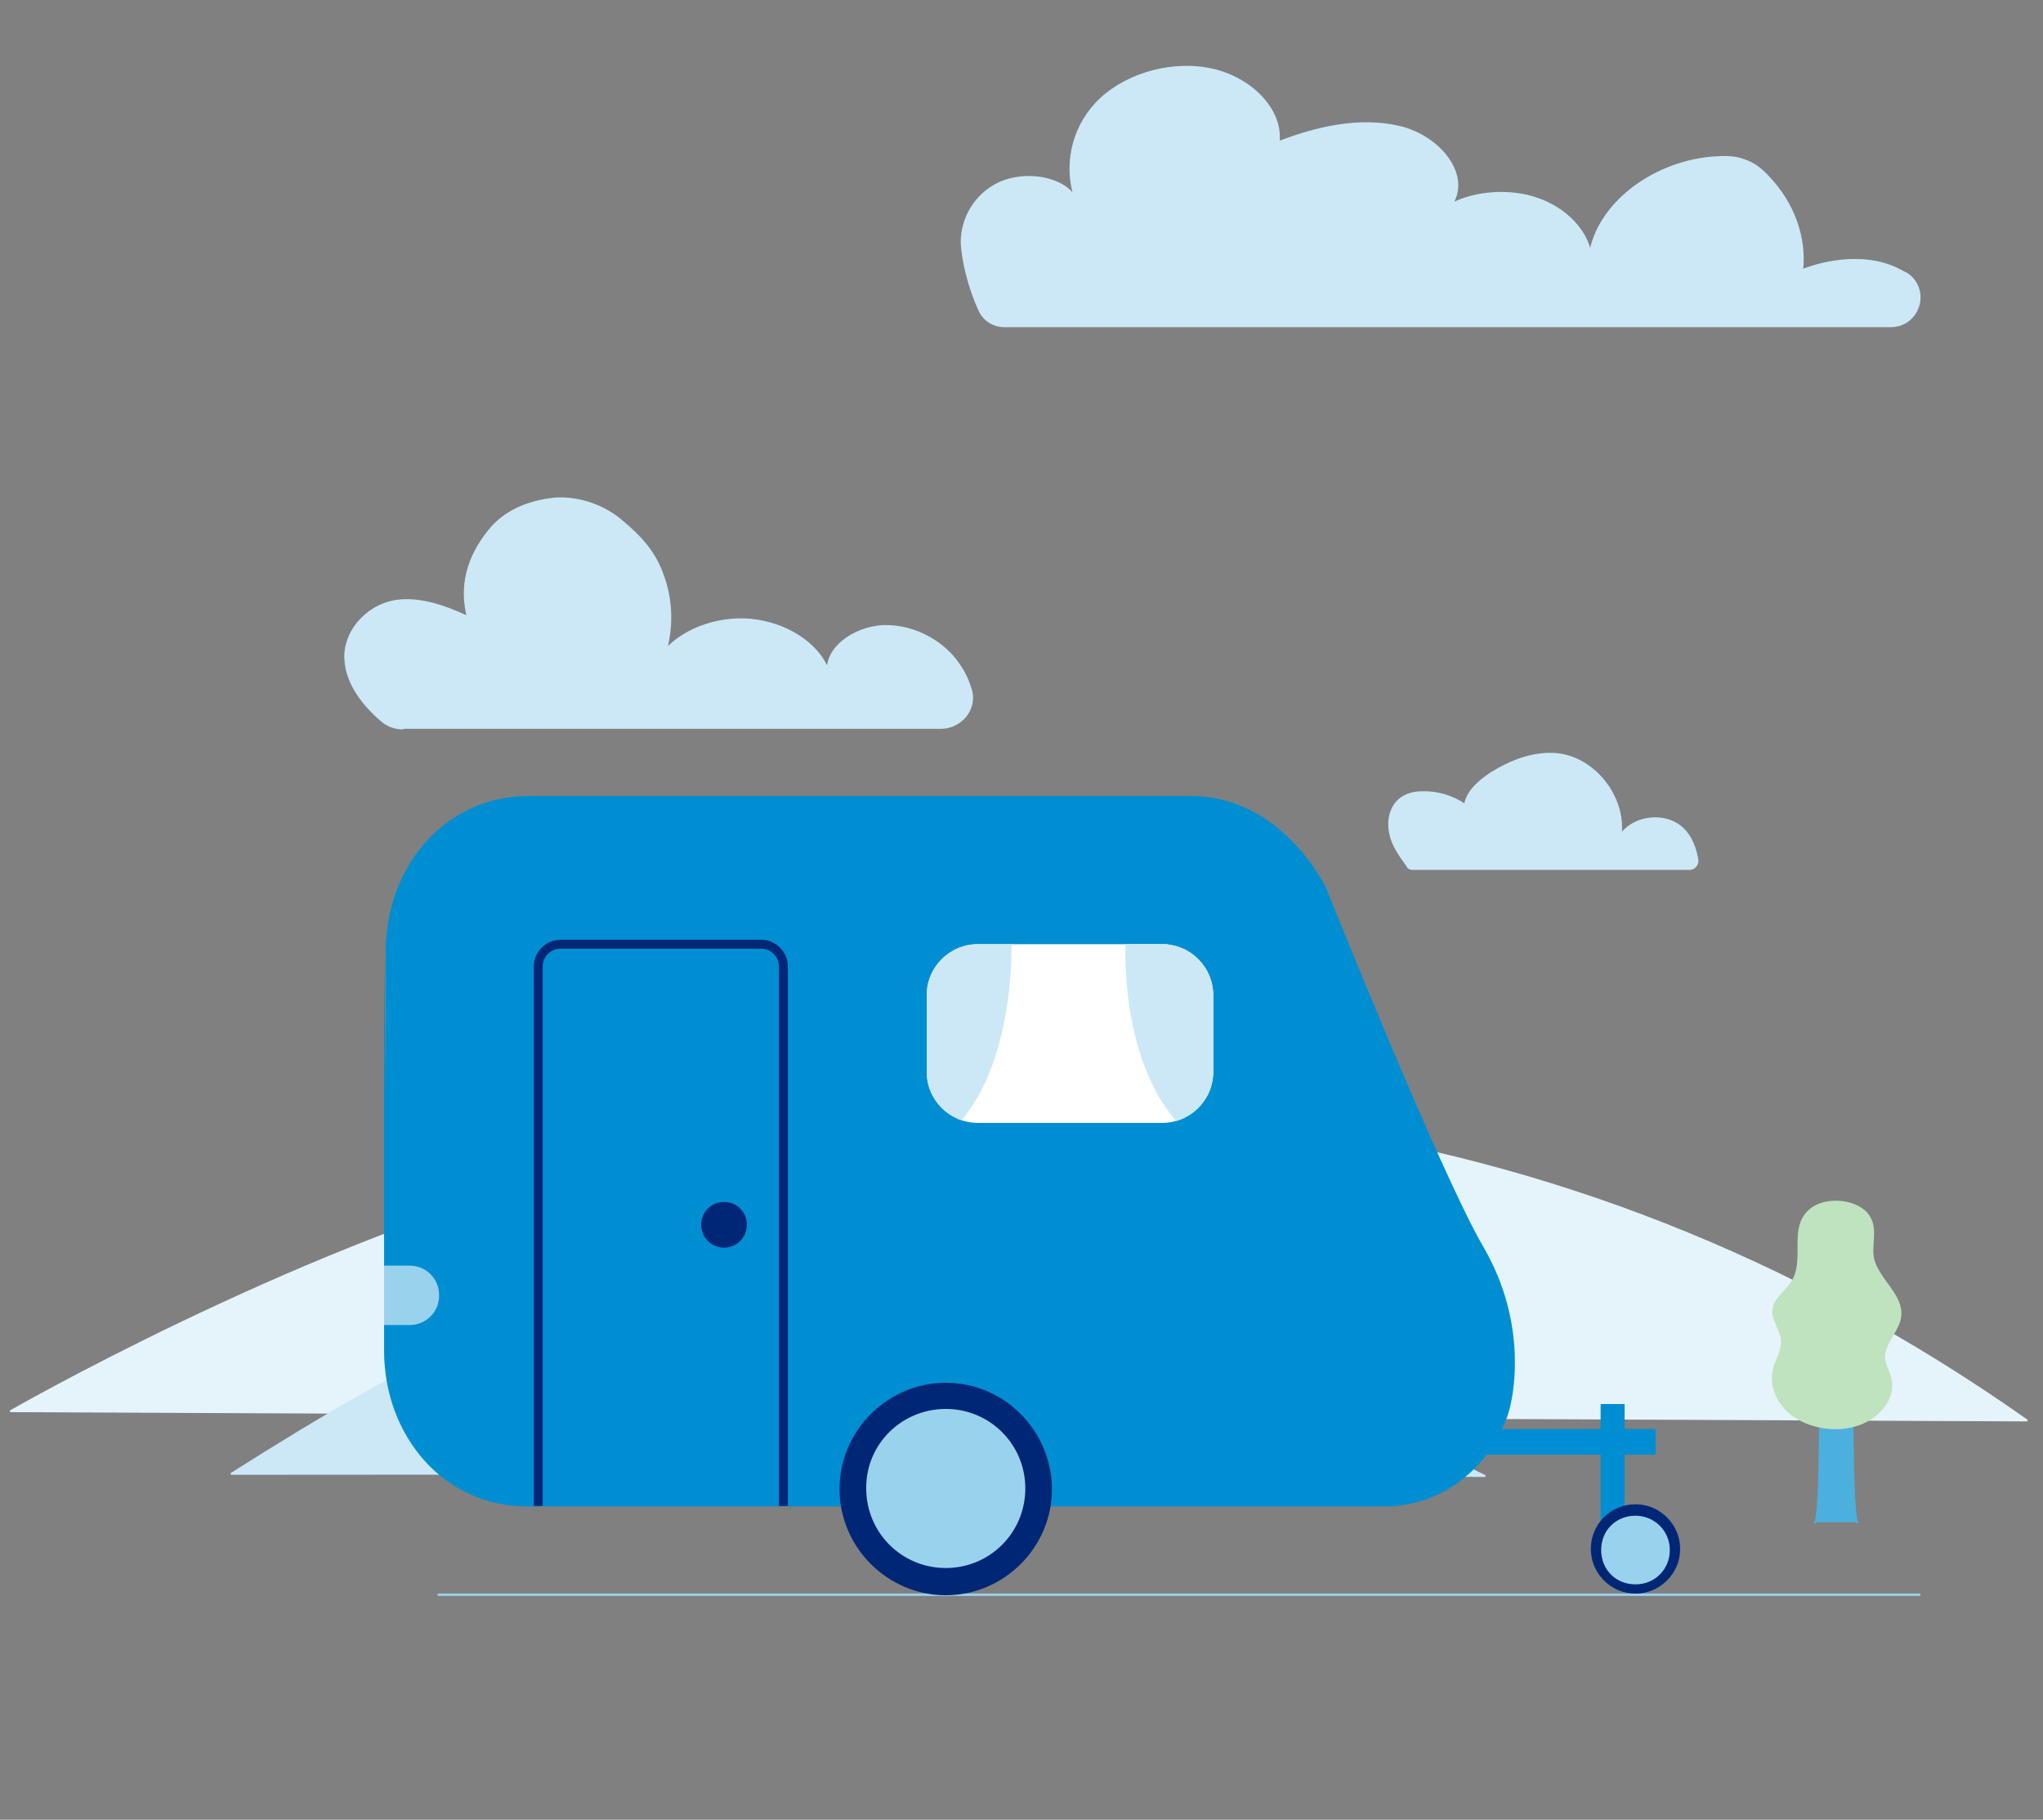 <?xml version="1.0" encoding="utf-8"?>
<!-- Generator: Adobe Illustrator 19.2.1, SVG Export Plug-In . SVG Version: 6.00 Build 0)  -->
<svg version="1.1" id="Layer_1" xmlns="http://www.w3.org/2000/svg" xmlns:xlink="http://www.w3.org/1999/xlink" x="0px" y="0px"
	 viewBox="0 0 375 334" style="enable-background:new 0 0 375 334;" xml:space="preserve">
<rect x="0" y="0" width="375" height="334" fill="#808080" stroke="none"/>
<style type="text/css">
	.st0{fill:none;stroke:#99D2ED;stroke-width:0.437;stroke-linecap:round;stroke-linejoin:round;stroke-miterlimit:10;}
	.st1{fill:#E5F4FA;stroke:#E5F4FA;stroke-width:0.383;stroke-linecap:round;stroke-linejoin:round;stroke-miterlimit:10;}
	.st2{fill:#CCE8F6;stroke:#CCE8F6;stroke-width:0.383;stroke-linecap:round;stroke-linejoin:round;stroke-miterlimit:10;}
	.st3{fill:#4CB0DF;stroke:#4CB0DF;stroke-width:0.383;stroke-linecap:round;stroke-linejoin:round;stroke-miterlimit:10;}
	.st4{fill:#BFE2BF;stroke:#BFE2BF;stroke-width:0.383;stroke-linecap:round;stroke-linejoin:round;stroke-miterlimit:10;}
	.st5{fill:#CCE8F6;stroke:#CCE8F6;stroke-width:0.508;stroke-linecap:round;stroke-linejoin:round;stroke-miterlimit:10;}
	.st6{fill:#CCE8F6;stroke:#CCE8F6;stroke-width:0.547;stroke-linecap:round;stroke-linejoin:round;stroke-miterlimit:10;}
	.st7{fill:#CCE8F6;stroke:#CCE8F6;stroke-width:0.322;stroke-linecap:round;stroke-linejoin:round;stroke-miterlimit:10;}
	.st8{fill:#008ED2;}
	.st9{fill:#99D2ED;}
	.st10{fill:#002776;}
	.st11{fill:none;stroke:#002776;stroke-width:1.635;stroke-miterlimit:10;}
	.st12{fill:#FFFFFF;}
	
		.st13{clip-path:url(#SVGID_2_);fill:#CCE8F6;stroke:#CCE8F6;stroke-width:0.683;stroke-linecap:round;stroke-linejoin:round;stroke-miterlimit:10;}
	.st14{clip-path:url(#SVGID_4_);fill:#CCE8F6;stroke:#CCE8F6;stroke-linecap:round;stroke-linejoin:round;stroke-miterlimit:10;}
</style>
<line class="st0" x1="80.5" y1="292.7" x2="352.3" y2="292.7"/>
<path class="st1" d="M2,259c0,0,50.5-29,98-42.2c89-24.7,185.7-16.9,272,43.9L2,259"/>
<path class="st2" d="M42.5,270.5c68.6-43.4,110.1-59,230,0.4l-71.1-0.5L42.5,270.5z"/>
<g>
	<g>
		<path class="st3" d="M333.2,279.4c0,0,0.9,0.3,0.9-22.3h5.9c0,22.5,0.9,22.3,0.9,22.3"/>
	</g>
	<path class="st4" d="M348.8,241.5c0.4-3.8-4.2-6.8-5-10.5c-0.5-2.5,0.7-5.3-0.7-7.6c-1.7-3-7.6-3.8-10.6-1.5
		c-4.3,3.3-0.8,9.3-3.6,13.5c-1,1.6-2.9,2.8-3.3,4.6c-0.5,2.1,1.4,4,1.5,6.1c0.1,1.7-0.9,3.3-1.4,4.9c-0.9,3.2,0.5,6.8,3.8,9
		s8.2,2.8,12,1.3s6.3-5,5.5-8.2c-0.3-1.3-1.1-2.6-1.2-3.9C345.8,246.4,348.6,244.1,348.8,241.5z"/>
</g>
<path class="st5" d="M184.4,59.8c-2,0-3.8-1.1-4.6-3c-1.8-3.9-3.1-9-3.2-12.4c0-4.2,2.4-8.7,7-10.8c4.8-2.1,11.7-1,13.9,3
	c-2-5.9-0.8-12.7,3.8-17.6c4.6-4.9,12.9-7.7,20.5-6.3s13.6,7.5,12.8,13.5c7-2.7,14.9-4.6,22.4-2.8c7.3,1.8,12.9,8.9,9.3,14.2
	c4.6-2.4,11-2.8,16-1c5.1,1.8,8.9,5.8,9.6,10.1c1.4-8.9,11-16.6,22.2-17.7c2-0.1,3.9-0.3,5.8,0.4c2,0.6,3.4,1.8,4.6,3.1
	c4.6,4.8,6.9,11.1,6.2,17.2c5.1-2,11.3-2.7,16.3-0.8c1.1,0.4,2.1,1,3.1,1.5c4.1,3,2,9.4-3.1,9.4H184.4z"/>
<path class="st6" d="M73.9,133.6c-1.3,0-2.4-0.4-3.4-1.1c-3.8-3.1-6.8-7.2-7-11.4c-0.4-4.6,3.4-9.7,9.1-10.7c4.6-0.7,9.3,1.1,13.4,3
	c-1.5-5.8-0.1-11.1,3.9-16c2.7-3.4,7-5.3,12-5.8c4.6-0.3,9.3,1.5,12.5,4.4c3.2,2.7,5.5,5.3,6.9,8.9c1.3,3.2,2.5,8.3,0.8,14.6
	c3.7-4.2,10.6-6.5,16.9-5.5c6.3,1,11.8,4.9,13.2,9.9c-1.1-4.5,4.4-8.7,10.1-8.9c5.8-0.1,11,3.1,13.6,7c1.1,1.5,1.8,3.2,2.3,4.9
	c0.8,3.4-2,6.6-5.5,6.6H73.9V133.6z"/>
<path class="st7" d="M310.2,159.5h-50.9c-0.4,0-0.8-0.1-1-0.6c-1.3-1.8-2.7-3.7-3.1-5.8c-0.6-2.4,0-5.2,2-6.6
	c1.1-0.8,2.5-1.1,3.8-1.1c2.8-0.1,5.5,0.7,7.9,2.3c0.4-2.5,2.7-4.4,4.8-5.8c3.7-2.3,7.9-3.9,12.1-3.5c6.9,0.7,12.5,7.9,11.7,14.8
	c2.5-3.5,8.3-4.1,11.4-1.1c1.5,1.4,2.4,3.7,2.7,5.9C311.6,158.8,310.9,159.5,310.2,159.5z"/>
<g>
	<g>
		<path class="st8" d="M70.5,174.3v73.6c0,15.5,10.8,28.6,26.3,28.6h4.8h24.8h86.4h41.4c10.5,0,19.1-7.1,22.5-16.6
			c1.3-3.7,3.7-17.1-4.4-31c-8.1-13.9-29-66.2-29-66.2c-5.5-9.9-14.2-16.6-24.7-16.6h-48.3h-43.6h-24.8h-4.8
			c-15.4,0-26.3,12.9-26.3,28.6v25.1"/>
		<path class="st9" d="M70.5,243.2h4.7c3,0,5.4-2.4,5.4-5.4v-0.1c0-3-2.4-5.4-5.4-5.4h-4.7V243.2z"/>
		<g>
			<path class="st9" d="M173.6,290.3c-9.4,0-17-7.7-17-17c0-9.3,7.7-17,17-17c9.3,0,17,7.7,17,17C190.5,282.6,183,290.3,173.6,290.3
				z"/>
			<path class="st10" d="M173.6,258.6c8.1,0,14.6,6.5,14.6,14.6c0,8.1-6.5,14.6-14.6,14.6c-8.1,0-14.6-6.5-14.6-14.6
				C158.9,265.1,165.5,258.6,173.6,258.6 M173.6,253.8c-10.7,0-19.5,8.8-19.5,19.5c0,10.7,8.8,19.5,19.5,19.5
				c10.7,0,19.5-8.8,19.5-19.5C193,262.5,184.3,253.8,173.6,253.8L173.6,253.8z"/>
		</g>
		<rect x="268.4" y="262.3" class="st8" width="35.5" height="4.7"/>
		<g>
			<path class="st11" d="M143.8,276.4v-99c0-2.2-1.8-4.1-4.1-4.1h-36.8c-2.2,0-4.1,1.8-4.1,4.1v99"/>
			<circle class="st10" cx="132.9" cy="224.8" r="4.2"/>
		</g>
		<path class="st12" d="M213.3,206.1h-33.8c-5.2,0-9.4-4.2-9.4-9.4v-14c0-5.2,4.2-9.4,9.4-9.4h33.8c5.2,0,9.4,4.2,9.4,9.4v14
			C222.7,201.9,218.5,206.1,213.3,206.1z"/>
		<g>
			<g>
				<g>
					<g>
						<g>
							<defs>
								<path id="SVGID_1_" d="M213.3,206.1h-33.8c-5.2,0-9.4-4.2-9.4-9.4v-14c0-5.2,4.2-9.4,9.4-9.4h33.8c5.2,0,9.4,4.2,9.4,9.4v14
									C222.7,201.9,218.5,206.1,213.3,206.1z"/>
							</defs>
							<clipPath id="SVGID_2_">
								<use xlink:href="#SVGID_1_"  style="overflow:visible;"/>
							</clipPath>
							<path class="st13" d="M175.8,205.9c10.6-11.9,9.5-34,9.5-34l-20.9,0.9l-2,24.7l9.3,12.7L175.8,205.9z"/>
						</g>
					</g>
				</g>
			</g>
			<g>
				<g>
					<g>
						<g>
							<defs>
								<path id="SVGID_3_" d="M213.3,206.1h-33.8c-5.2,0-9.4-4.2-9.4-9.4v-14c0-5.2,4.2-9.4,9.4-9.4h33.8c5.2,0,9.4,4.2,9.4,9.4v14
									C222.7,201.9,218.5,206.1,213.3,206.1z"/>
							</defs>
							<clipPath id="SVGID_4_">
								<use xlink:href="#SVGID_3_"  style="overflow:visible;"/>
							</clipPath>
							<path class="st14" d="M216.5,205.7c-10.6-11.9-9.4-32.7-9.4-32.7h25.2l-8.6,35L216.5,205.7z"/>
						</g>
					</g>
				</g>
			</g>
		</g>
		<rect x="293.8" y="257.7" class="st8" width="4.4" height="24.2"/>
		<g>
			<path class="st9" d="M300.2,291.7c-4.1,0-7.2-3.3-7.2-7.3c0-4.1,3.3-7.2,7.2-7.2c4.1,0,7.3,3.3,7.3,7.2
				C307.4,288.4,304.1,291.7,300.2,291.7z"/>
			<path class="st10" d="M300.2,278.2c3.4,0,6.3,2.7,6.3,6.3c0,3.5-2.7,6.3-6.3,6.3s-6.3-2.7-6.3-6.3
				C293.9,280.9,296.6,278.2,300.2,278.2 M300.2,276.1c-4.6,0-8.2,3.7-8.2,8.2s3.7,8.2,8.2,8.2s8.2-3.7,8.2-8.2
				S304.7,276.1,300.2,276.1L300.2,276.1z"/>
		</g>
	</g>
</g>
</svg>
